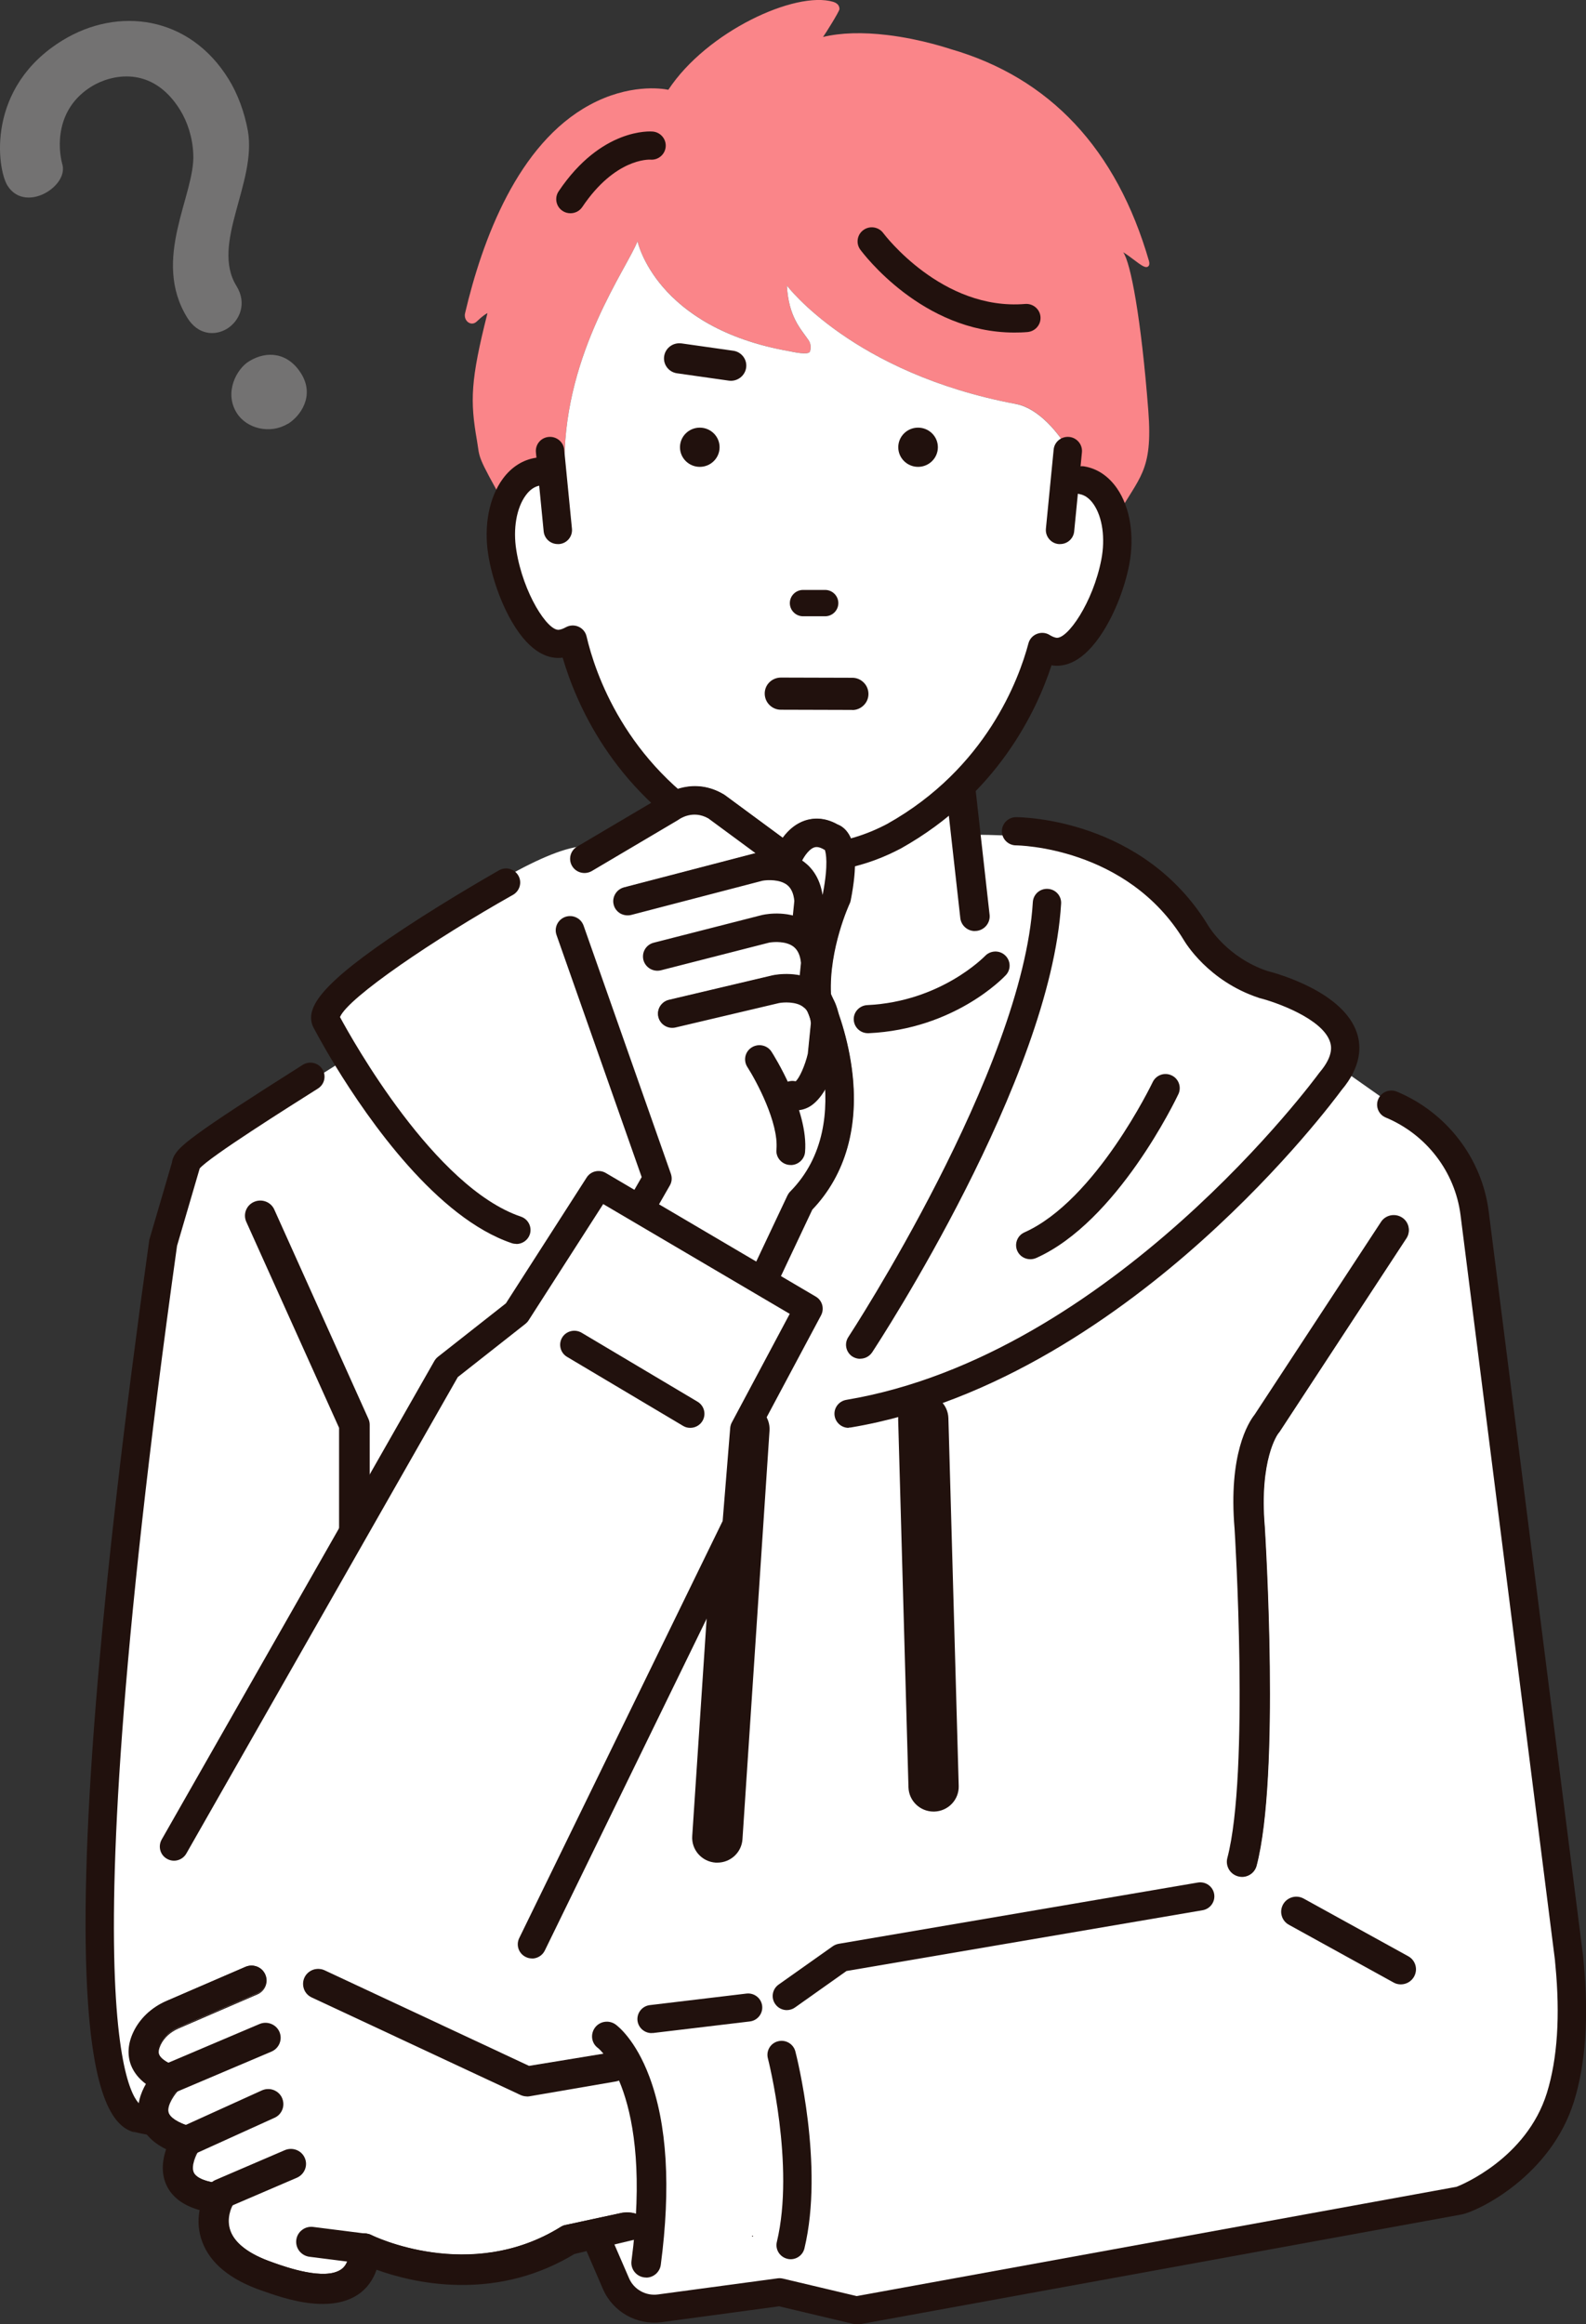 <?xml version="1.0" encoding="UTF-8"?><svg id="b" xmlns="http://www.w3.org/2000/svg" width="155.34" height="227.57" viewBox="0 0 155.34 227.57"><rect x="0" y="0" width="155.34" height="227.57" fill="#333333" stroke="none"/><g id="c"><path d="M136.27,108.12c4.44,1.85,7.56,5.9,8.16,10.63l9.26,73.03c-.01.39,1.02,7.48-.85,13.51-2.23,7.18-9.53,10.12-9.89,10.14l-59.06,10.76-7.5-1.78-11.74,1.58c-1.82.24-3.57-.74-4.3-2.41-1.72-3.96-4.62-10.69-4.64-10.69-.38,0-41.68-5.13-41.95-5.4-.28-.27-10.12,2.44,2.23-85.83l2.23-7.6c0-.62,3.54-2.74,14.64-9.74l-1.77-5.43s23.88-19.51,27.92-15.5l4.71.5,2.35-6.5,28.42-3,1.01,7.34s8.41,0,9.92,1.17c0,0,8.24,2.33,13.12,10.17,0,0,3.2,2.83,7.74,4.33,0,0,7.4,3.5,5.21,7.34l4.8,3.38Z" fill="#fff"/><path d="M99.52,39.55c2.98.56,5.77,4.86,6.45,7.46l3.39,3.63c2.17-3.96,3.58-4.38,3.11-10.44-.7-9.05-1.73-14.5-2.46-15.5.27.15.68.46.96.67.86.65,1.24.92,1.49.71.12-.1.14-.28.08-.51-3.17-10.97-9.71-17.96-19.45-20.77-.03,0-2.82-.97-6.18-1.37-2.44-.29-4.55-.23-6.3.19.2-.26,1.61-2.51,1.61-2.73,0-.24-.1-.55-.61-.71-3.69-1.1-12.38,2.89-16.15,8.61-.69-.14-3.88-.59-7.7,1.48-7.04,3.81-10.52,13.2-12.21,20.4-.08.34.04.69.3.88.26.19.58.17.82-.05.63-.6.94-.78,1.07-.84,0,.02,0,.04-.01.06-1.65,6.54-1.69,8.53-1.02,12.38.32,1.86-.1,1.3,2.86,6.54l2.02-2.5,3.7-2.11c.08-10.64,6.14-18.78,7.15-21.41,0,0,1.77,8.45,14.88,10.77.36.06,1.87.41,2.01.03.13-.38.08-.8-.14-1.12-.79-1.13-1.94-2.26-2.12-5.34,0,0,6.48,8.6,22.45,11.6Z" fill="#fa8589"/><path d="M105.97,47.02s0,0,0,0c-.59-.1-1.19-.03-1.77.2-.03-.38.38-1.47.74-2.67-1.23-2.25-3.28-4.59-5.42-4.99-15.98-3-22.45-11.6-22.45-11.6.18,3.08,1.34,4.21,2.12,5.34.22.32.27.74.14,1.12-.14.38-1.65.04-2.01-.03-13.12-2.31-14.88-10.77-14.88-10.77-1.01,2.63-7.07,10.77-7.15,21.41l-1.02.58.19.82c-.38-.16-.77-.25-1.16-.27l-1.71.98-2.02,2.5c-.03-.06-.06-.11-.09-.17-.43,1.32-.56,2.92-.29,4.61.63,3.99,3.19,9.31,5.76,8.94.41-.06.78-.21,1.13-.41.84,3.61,3.9,12.94,13.91,18.97,0,0,8.18,5.26,17.56.28,10.2-5.72,13.55-14.95,14.51-18.53.34.22.72.37,1.12.45,2.56.45,5.28-4.79,6.04-8.75.33-1.72.24-3.37-.17-4.72l-3.07-3.29Z" fill="#fff"/><path d="M89.92,41.87c-1.07,0-1.94.86-1.94,1.92s.87,1.92,1.94,1.92,1.94-.86,1.94-1.92-.87-1.92-1.94-1.92Z" fill="#21110d"/><path d="M70.48,43.79c0-1.06-.87-1.92-1.94-1.92s-1.94.86-1.94,1.92.87,1.92,1.94,1.92,1.94-.86,1.94-1.92Z" fill="#21110d"/><path d="M78.66,60.34h2.15c.72,0,1.3-.58,1.3-1.29s-.58-1.29-1.3-1.29h-2.15c-.72,0-1.3.58-1.3,1.29s.58,1.29,1.3,1.29Z" fill="#21110d"/><path d="M79.08,85.4c-5.63,0-9.61-2.5-9.85-2.66-9.25-5.58-12.81-13.87-14.12-18.35-1.25.17-3.11-.32-4.97-3.51-1.1-1.89-1.97-4.35-2.32-6.58-.45-2.84.09-5.62,1.44-7.44.85-1.15,1.97-1.85,3.23-2.04.76-.11,1.46.41,1.58,1.16.11.75-.41,1.45-1.17,1.56-.52.08-.99.39-1.4.95-.91,1.23-1.27,3.29-.93,5.38.67,4.23,3.09,7.96,4.19,7.79.2-.03.41-.11.63-.23.38-.22.85-.25,1.25-.08.41.17.71.53.81.96.82,3.53,3.76,12.37,13.28,18.11.34.22,7.68,4.76,16.18.24,9.67-5.42,12.89-14.16,13.82-17.67.11-.42.42-.77.84-.93.41-.16.88-.12,1.25.12.21.13.42.22.62.26,1.09.2,3.62-3.45,4.43-7.66.4-2.08.11-4.15-.76-5.41-.39-.56-.85-.9-1.37-.99-.75-.13-1.26-.85-1.12-1.6.14-.75.86-1.25,1.61-1.11,1.26.22,2.35.96,3.17,2.14,1.29,1.86,1.74,4.66,1.2,7.48-.43,2.22-1.37,4.65-2.53,6.5-1.97,3.14-3.85,3.56-5.08,3.35-1.45,4.44-5.28,12.62-14.73,17.92-3.28,1.74-6.41,2.34-9.15,2.34Z" fill="#21110d"/><path d="M95.49,91.16c-.75,0-1.38-.57-1.44-1.33l-1.34-11.97c-.06-.79.54-1.48,1.33-1.54.8-.06,1.49.53,1.55,1.32l1.34,11.97c.06.79-.54,1.48-1.33,1.54-.04,0-.08,0-.11,0Z" fill="#21110d"/><path d="M83.88,227.57c-.11,0-.22-.01-.32-.04l-7.25-1.72-11.49,1.55c-2.43.33-4.79-1-5.76-3.23l-1.69-3.91c-1-2.31-2.1-4.85-2.62-6.05-3.77-.44-17.44-2.16-20.24-2.51-18.89-2.39-21-2.69-21.56-3.04.21.15.41.19.47.21-1.71-.31-4.06-1.96-4.8-12.7-.98-14.15,1.04-39.26,5.99-74.64,0-.07.02-.13.04-.19l2.19-7.47c.12-.92.9-1.63,2.48-2.79,1.77-1.3,5.06-3.45,10.33-6.78.65-.41,1.51-.22,1.92.42.41.64.22,1.49-.43,1.9-2.93,1.85-10.6,6.68-11.58,7.82,0,.02-.01.05-.02.07l-2.2,7.51c-11.43,81.74-3.53,84.14-3.45,84.16.07.01.18.03.32.08,2.4.47,39.31,5.12,41.56,5.32.86.03,1.13.64,1.46,1.41l4.38,10.11c.47,1.1,1.64,1.75,2.83,1.59l11.74-1.58c.17-.02.34-.01.51.03l7.22,1.71,58.75-10.7c.43-.16,6.85-2.77,8.85-9.19,1.03-3.33,1.31-7.55.83-12.53-.02-.23-.04-.37-.04-.47l-9.25-72.96c-.54-4.23-3.34-7.88-7.32-9.54-.71-.29-1.04-1.1-.74-1.8.3-.7,1.11-1.03,1.82-.74,4.89,2.04,8.34,6.53,9,11.73l9.26,73.03c0,.05.01.1.01.16,0,.06.02.18.03.33.51,5.35.2,9.92-.94,13.6-2.27,7.33-9.36,10.74-10.97,11.08h0s-59.06,10.77-59.06,10.77c-.08.02-.17.02-.25.02ZM142.88,214.06h0,0ZM142.88,214.06h0,0ZM14.71,206.51s0,0,0,0c0,0,0,0,0,0ZM14.71,206.51s0,0,0,0c0,0,0,0,0,0ZM14.7,206.51s0,0,0,0t0,0Z" fill="#21110d"/><path d="M34.71,169.37c-.8,0-1.44-.64-1.44-1.43v-28.15l-9.1-20.21c-.31-.73.04-1.57.78-1.87.74-.3,1.58.04,1.89.77l9.21,20.47c.07.17.11.36.11.55v28.43c0,.79-.65,1.43-1.44,1.43Z" fill="#21110d"/><path d="M34.71,169.42c-.83,0-1.5-.67-1.5-1.48v-28.14l-9.1-20.2c-.32-.76.04-1.63.81-1.94.37-.15.78-.15,1.15,0,.37.15.66.44.81.8l9.21,20.47c.08.18.12.37.12.57v28.43c0,.82-.67,1.48-1.5,1.48ZM25.49,117.65c-.18,0-.36.04-.53.11-.71.29-1.04,1.1-.75,1.8l9.1,20.21s0,.01,0,.02v28.15c0,.76.62,1.38,1.39,1.38s1.39-.62,1.39-1.38v-28.43c0-.18-.04-.36-.11-.53l-9.21-20.47c-.14-.34-.41-.61-.75-.75-.17-.07-.35-.1-.53-.1Z" fill="#21110d"/><path d="M65.11,94.87c-.12,0-.23-.01-.35-.04-.77-.19-1.24-.97-1.05-1.74.5-2,1.59-7.88.6-10.97-.24-.75.18-1.56.94-1.8.76-.24,1.57.18,1.81.93,1.45,4.51-.47,12.21-.55,12.53-.16.65-.75,1.08-1.4,1.08Z" fill="#21110d"/><path d="M137.2,194.24c-.24,0-.47-.06-.69-.18l-10.23-5.64c-.69-.38-.94-1.24-.56-1.93.38-.69,1.25-.93,1.95-.55l10.23,5.64c.69.38.94,1.24.56,1.93-.26.47-.75.73-1.25.73Z" fill="#21110d"/><path d="M137.2,194.29c-.25,0-.5-.06-.72-.19l-10.23-5.64c-.35-.19-.6-.5-.71-.88-.11-.38-.06-.77.13-1.12.19-.34.51-.59.89-.7.38-.11.78-.06,1.13.13l10.23,5.64c.35.19.6.5.71.88.11.38.06.77-.13,1.12-.26.47-.76.76-1.3.76ZM126.97,185.82c-.13,0-.25.02-.38.05-.35.1-.65.33-.83.65-.18.32-.22.69-.12,1.04.1.35.33.64.66.82l10.23,5.64c.2.11.44.17.67.17.5,0,.96-.27,1.21-.7.18-.32.22-.69.12-1.04-.1-.35-.33-.64-.66-.82l-10.23-5.64c-.21-.11-.44-.17-.67-.17Z" fill="#21110d"/><path d="M73.71,218.99s-.05-.02-.05-.05.02-.05.05-.05h0s.05.02.05.05-.02.05-.05.05Z" fill="#21110d"/><path d="M60.07,202.4l-8.45,1.38-20.45-9.55-6.52-.33-7.73,3.34c-1.09.47-2.01,1.28-2.51,2.34-.59,1.26-.62,2.88,2.08,3.98,0,0-4.31,4.27,1.81,6.07,0,0-3.4,4.94,3.17,5.62,0,0-2.91,5.01,4.67,7.64,1.88.65,9.35,3.51,9.57-2.72,0,0,10.23,5.2,19.98-.87l7.22-1.29s2.14-6.83-2.84-15.59Z" fill="#fff"/><path d="M63.01,218.31c-.09.52-.59.88-1.11.97l-5.68,1.35c-7.9,4.77-15.93,2.79-19.39,1.52-.34,1.05-.95,1.87-1.81,2.45-1,.67-2.2.91-3.42.91-2.22,0-4.5-.8-5.72-1.23l-.21-.07c-3.08-1.07-5.04-2.67-5.82-4.75-.44-1.16-.41-2.26-.25-3.12-1.62-.44-2.71-1.25-3.25-2.42-.58-1.25-.37-2.55-.02-3.54-1.44-.7-2.32-1.66-2.63-2.88-.34-1.33.12-2.59.66-3.51-.7-.51-1.19-1.12-1.47-1.82-.39-.98-.32-2.09.21-3.21.63-1.33,1.78-2.41,3.24-3.05l7.73-3.34c.73-.31,1.57.02,1.88.73.32.72-.02,1.55-.74,1.87l-7.73,3.34c-.82.35-1.45.94-1.78,1.64-.19.4-.24.73-.14.98.15.38.67.76,1.47,1.08.44.18.77.57.86,1.03.09.47-.05.95-.39,1.28-.41.42-1.22,1.53-1.02,2.26.14.54.96,1.07,2.23,1.44.44.13.79.46.94.88.15.43.09.9-.17,1.28-.31.46-.85,1.64-.53,2.31.26.55,1.23.95,2.67,1.09.48.05.91.34,1.13.76.22.43.21.94-.03,1.35-.02.04-.67,1.25-.16,2.56.47,1.22,1.88,2.27,4.07,3.03l.22.08c1.22.43,4.94,1.74,6.56.64.2-.14.82-.56.88-2.16.02-.49.28-.93.71-1.17.42-.25.94-.26,1.38-.04.09.05,9.65,4.74,18.57-.81.15-.1.33-.16.51-.19l5.48-1.18s2.43-.42,2.09,1.6Z" fill="#21110d"/><path d="M31.6,225.58c-2.23,0-4.51-.8-5.73-1.23l-.21-.07c-3.1-1.07-5.07-2.68-5.85-4.78-.37-.98-.46-2.03-.26-3.11-1.6-.45-2.69-1.26-3.24-2.43-.6-1.28-.35-2.62-.04-3.53-1.43-.7-2.31-1.68-2.62-2.89-.35-1.37.15-2.65.64-3.5-.69-.51-1.17-1.12-1.45-1.81-.39-1-.32-2.12.21-3.25.63-1.34,1.79-2.44,3.26-3.07l7.73-3.34c.75-.32,1.63.02,1.95.76.33.74-.02,1.61-.77,1.94l-7.73,3.34c-.81.35-1.43.92-1.76,1.62-.18.39-.23.71-.14.94.14.36.65.74,1.44,1.05.46.19.79.59.89,1.07.1.48-.05.98-.4,1.33-.39.4-1.19,1.51-1.01,2.21.14.52.94,1.03,2.2,1.4.45.13.82.48.98.92.16.44.09.94-.17,1.32-.31.46-.84,1.61-.53,2.26.25.53,1.21.92,2.63,1.06.5.05.94.35,1.17.79.23.45.22.97-.03,1.4-.03.05-.66,1.24-.16,2.51.47,1.21,1.87,2.25,4.04,3l.22.08c1.22.43,4.92,1.73,6.52.65.2-.13.8-.54.86-2.11.02-.51.29-.96.73-1.22.44-.26.97-.27,1.43-.04.1.05,9.62,4.73,18.51-.81.16-.1.34-.17.53-.2l5.48-1.18c.05,0,1.24-.21,1.85.39.3.29.4.72.31,1.27-.1.58-.65.93-1.15,1.02l-5.67,1.35c-3.44,2.08-7.26,3.1-11.38,3.03-3.37-.06-6.2-.84-8-1.49-.35,1.03-.96,1.85-1.81,2.43-.91.61-2.07.92-3.44.92ZM24.64,192.53c-.18,0-.37.04-.55.11l-7.73,3.34c-1.45.63-2.59,1.7-3.21,3.02-.52,1.1-.59,2.2-.21,3.17.27.68.76,1.29,1.45,1.79.02.02.03.05.01.07-.49.83-1,2.11-.66,3.47.31,1.2,1.18,2.15,2.61,2.84.02.01.04.04.03.06-.32.9-.58,2.23.02,3.5.54,1.15,1.62,1.95,3.22,2.39.03,0,.04.03.04.06-.2,1.08-.12,2.12.25,3.1.78,2.07,2.72,3.65,5.79,4.72l.21.07c1.22.43,3.49,1.23,5.7,1.23,1.36,0,2.49-.3,3.38-.9.85-.57,1.45-1.39,1.79-2.42,0-.01.01-.02.03-.03.01,0,.03,0,.04,0,1.79.65,4.64,1.44,8.02,1.5.13,0,.26,0,.39,0,3.94,0,7.62-1.02,10.94-3.02,0,0,0,0,.02,0l5.68-1.35c.47-.08.98-.41,1.07-.93.09-.52,0-.91-.28-1.18-.57-.56-1.74-.36-1.75-.36l-5.48,1.18c-.18.03-.34.09-.49.19-8.94,5.56-18.52.86-18.62.81-.42-.21-.92-.2-1.33.04-.41.24-.66.66-.68,1.13-.06,1.63-.7,2.06-.9,2.2-1.64,1.11-5.38-.2-6.61-.64l-.23-.08c-2.2-.76-3.62-1.82-4.1-3.06-.51-1.32.14-2.55.17-2.6.23-.4.25-.89.03-1.3-.21-.41-.62-.69-1.08-.74-1.46-.15-2.45-.56-2.71-1.12-.33-.69.22-1.89.54-2.37.25-.36.31-.82.16-1.23-.15-.41-.49-.73-.91-.85-1.3-.38-2.12-.92-2.27-1.48-.2-.76.61-1.88,1.04-2.31.33-.32.47-.79.38-1.24-.09-.45-.4-.82-.83-.99-.81-.33-1.34-.72-1.5-1.11-.1-.26-.06-.6.14-1.02.34-.72.98-1.31,1.81-1.67l7.73-3.34c.7-.3,1.02-1.11.71-1.8-.23-.51-.73-.82-1.27-.82Z" fill="#21110d"/><path d="M59.83,201l-8.01,1.31-20.05-9.37c-.71-.33-1.57-.03-1.9.68-.34.71-.03,1.55.68,1.89l20.45,9.55c.26.12.56.16.84.12l8.34-1.43s1.48-.1,1.27-1.57c0,0,.04-1.21-1.61-1.18Z" fill="#21110d"/><path d="M51.61,205.26c-.22,0-.43-.05-.63-.14l-20.45-9.55c-.36-.17-.63-.46-.76-.83-.13-.37-.11-.77.05-1.12.17-.36.47-.62.84-.76.37-.13.78-.11,1.13.05l20.03,9.36,8-1.31s.05,0,.07,0c.56,0,.99.14,1.27.43.35.35.34.79.34.81.06.44-.02.81-.25,1.09-.39.47-1.04.52-1.07.53l-8.33,1.43c-.08.01-.16.02-.24.02ZM31.16,192.86c-.16,0-.31.03-.47.08-.35.12-.62.37-.78.7-.16.33-.17.7-.05,1.04.12.34.38.62.71.77l20.45,9.55c.25.12.53.16.81.11l8.34-1.43s.64-.05,1-.49c.21-.26.29-.6.23-1.02,0-.01,0-.42-.31-.74-.27-.27-.68-.4-1.25-.39l-8.01,1.31s-.02,0-.03,0l-20.05-9.37c-.19-.09-.39-.13-.59-.13Z" fill="#21110d"/><path d="M16.48,204.98c-.56,0-1.08-.32-1.32-.86-.31-.72.03-1.55.75-1.86l9.52-4.04c.73-.31,1.57.03,1.88.75.31.72-.03,1.55-.75,1.86l-9.52,4.04c-.18.08-.38.12-.56.12Z" fill="#21110d"/><path d="M16.48,205.03c-.59,0-1.13-.35-1.36-.89-.32-.75.03-1.61.78-1.93l9.52-4.04c.75-.32,1.63.03,1.95.77.32.75-.03,1.61-.78,1.93l-9.52,4.04c-.19.08-.38.12-.58.12ZM26,198.15c-.18,0-.36.04-.54.11l-9.52,4.04c-.7.3-1.02,1.1-.72,1.79.22.5.72.83,1.27.83.19,0,.37-.04.54-.11l9.52-4.04c.7-.3,1.02-1.1.72-1.79-.22-.52-.73-.83-1.27-.83Z" fill="#21110d"/><path d="M18.29,211.04c-.54,0-1.06-.31-1.3-.83-.33-.71-.01-1.55.71-1.88l7.98-3.62c.72-.33,1.57-.01,1.9.7.33.71.01,1.55-.71,1.88l-7.98,3.62c-.19.09-.4.13-.59.13Z" fill="#21110d"/><path d="M18.29,211.1c-.58,0-1.11-.34-1.35-.86-.16-.36-.18-.76-.04-1.13.14-.37.41-.66.77-.82l7.98-3.62c.36-.16.76-.18,1.14-.04.37.14.67.41.83.77.16.36.18.76.04,1.13-.14.37-.41.66-.77.82l-7.98,3.62c-.2.09-.4.13-.62.13ZM26.27,204.64c-.2,0-.39.04-.57.12l-7.98,3.62c-.33.15-.59.42-.72.77-.13.34-.11.71.04,1.04.22.48.72.8,1.25.8.2,0,.39-.04.57-.12l7.98-3.62c.69-.31,1-1.13.68-1.81-.15-.33-.43-.58-.77-.71-.16-.06-.32-.09-.48-.09Z" fill="#21110d"/><path d="M21.69,216.21c-.55,0-1.08-.32-1.31-.85-.31-.72.02-1.55.74-1.87l6.8-2.92c.72-.31,1.57.02,1.88.74.31.72-.02,1.55-.74,1.87l-6.8,2.92c-.19.08-.38.12-.57.12Z" fill="#21110d"/><path d="M21.69,216.27c-.59,0-1.13-.35-1.36-.89-.16-.36-.16-.76-.02-1.13.15-.37.43-.65.79-.81l6.8-2.92c.75-.32,1.63.02,1.95.76.33.74-.02,1.61-.77,1.94l-6.8,2.92c-.19.08-.39.12-.59.12ZM28.49,210.51c-.18,0-.37.04-.55.11l-6.8,2.92c-.34.15-.6.41-.73.75-.14.34-.13.71.02,1.05.22.5.72.82,1.26.82.19,0,.37-.04.55-.11l6.8-2.92c.7-.3,1.02-1.11.72-1.8-.22-.51-.73-.82-1.27-.82Z" fill="#21110d"/><path d="M121.66,183.72c-.12,0-.24-.01-.36-.05-.76-.2-1.22-.97-1.02-1.73,2.19-8.32.73-32.01.71-32.24-.63-7.35,1.41-10.46,1.95-11.14l12.36-18.84c.41-.67,1.29-.88,1.97-.48.68.41.89,1.28.48,1.95l-12.41,18.92c-.05.07-.1.14-.15.21,0,0-1.91,2.42-1.34,9.18.06,1.02,1.51,24.41-.8,33.17-.17.64-.75,1.06-1.38,1.06Z" fill="#21110d"/><path d="M121.66,183.77c-.13,0-.25-.02-.38-.05-.38-.1-.71-.34-.91-.68-.2-.34-.26-.74-.16-1.12,2.19-8.31.73-31.99.71-32.23-.62-7.28,1.34-10.4,1.96-11.18l12.36-18.84c.42-.69,1.34-.91,2.04-.49.34.2.58.53.67.91.09.38.03.78-.17,1.11l-12.41,18.93c-.05.08-.1.15-.16.21h0c-.08.1-1.88,2.59-1.33,9.14.06.99,1.51,24.39-.8,33.19-.17.65-.76,1.1-1.44,1.1ZM136.53,119.08c-.47,0-.92.23-1.18.66l-12.36,18.84c-.61.78-2.56,3.87-1.94,11.11.02.24,1.48,23.93-.72,32.26-.19.73.25,1.48.99,1.67.11.03.23.04.35.04.63,0,1.17-.42,1.33-1.02,2.31-8.77.86-32.16.8-33.15-.23-2.73-.08-5.17.44-7.07.39-1.42.86-2.07.91-2.14h0s0,0,0,0c.05-.06.1-.13.15-.2l12.41-18.93c.19-.31.25-.68.16-1.03-.09-.35-.31-.65-.62-.84-.22-.13-.47-.2-.71-.2Z" fill="#21110d"/><path d="M35.71,221.58c-.06,0-.12,0-.18-.01l-5.21-.66c-.78-.1-1.34-.81-1.24-1.59.1-.78.81-1.33,1.6-1.23l5.21.66c.78.1,1.34.81,1.24,1.59-.09.72-.71,1.24-1.42,1.24Z" fill="#21110d"/><path d="M35.71,221.63c-.06,0-.13,0-.19-.01l-5.21-.66c-.39-.05-.74-.25-.99-.56-.24-.31-.35-.7-.3-1.09.05-.39.25-.74.57-.98.31-.24.7-.34,1.09-.29l5.21.66c.81.1,1.39.84,1.28,1.65-.09.73-.73,1.29-1.47,1.29ZM30.49,218.13c-.3,0-.59.1-.84.28-.29.22-.48.55-.52.91-.05.36.05.72.28,1.01.23.29.55.47.92.52l5.21.66c.06,0,.12.01.18.01.69,0,1.28-.51,1.37-1.19.1-.75-.44-1.43-1.19-1.53l-5.21-.66c-.06,0-.12-.01-.18-.01Z" fill="#21110d"/><path d="M63.29,222.99c-.06,0-.13,0-.19-.01-.79-.1-1.35-.82-1.25-1.61,2.17-16.42-3.21-20.8-3.27-20.84-.65-.46-.78-1.35-.31-2,.47-.64,1.38-.78,2.03-.31.19.14,1.94,1.47,3.3,5.1,1.74,4.64,2.12,10.83,1.12,18.43-.1.72-.72,1.25-1.43,1.25Z" fill="#21110d"/><path d="M77.87,96.83c.45,0,.88-.19,1.18-.52.29-.31.44-.72.42-1.15-.02-.43-.2-.82-.53-1.11l-12.69-9.81c-.65-.59-1.67-.55-2.27.1-.6.65-.55,1.66.11,2.26l12.69,9.81c.3.27.68.42,1.08.42Z" fill="#231815"/><path d="M75.99,107.29c-.23-.75-1.03-1.17-1.78-.94-.76.23-1.18,1.02-.95,1.77l1.93,6.29-2.37,8.05c-.22.75.21,1.54.97,1.76.13.04.27.06.4.06.62,0,1.19-.4,1.37-1.02l2.49-8.45c.08-.26.08-.55,0-.81l-2.05-6.69Z" fill="#231815"/><path d="M57.28,84.05l8.39-4.96s2.1-1.6,4.52-.16l6.93,5.12s1.45-3.84,4.35-2.08c0,0,1.61.16.48,5.92,0,0-2.26,4.8-1.94,9.75,0,0,5.97,12.31-1.61,19.98l-4.68,9.91-13.39-5.12,4.03-7.03-8.55-24.3s-2.81-4.51,1.45-7.03Z" fill="#fff"/><path d="M60.35,123.76c-.23,0-.46-.06-.67-.18-.65-.37-.88-1.19-.51-1.83l3.73-6.5-8.35-23.72c-.25-.7.13-1.46.83-1.71.71-.24,1.48.13,1.72.83l8.55,24.3c.13.37.09.77-.1,1.1l-4.03,7.03c-.25.43-.71.68-1.18.68Z" fill="#21110d"/><path d="M60.35,123.81c-.24,0-.48-.06-.69-.18-.33-.18-.56-.48-.66-.84-.1-.36-.05-.74.13-1.06l3.72-6.48-8.34-23.7c-.26-.73.13-1.52.86-1.78.36-.12.74-.1,1.07.06.34.16.59.44.72.8l8.55,24.3c.13.38.1.8-.11,1.15l-4.03,7.03c-.25.44-.72.71-1.22.71ZM55.83,89.79c-.14,0-.29.02-.43.07-.68.23-1.04.97-.8,1.64l8.35,23.72s0,.03,0,.04l-3.73,6.5c-.17.3-.22.65-.12.98.09.33.31.61.61.78.19.11.42.17.64.17.47,0,.9-.25,1.13-.65l4.03-7.03c.19-.32.22-.71.1-1.06l-8.55-24.3c-.11-.33-.35-.59-.66-.74-.18-.09-.37-.13-.56-.13Z" fill="#21110d"/><path d="M73.73,128.87c-.19,0-.39-.04-.57-.13-.68-.31-.97-1.11-.65-1.78l4.68-9.91c.06-.14.15-.26.26-.37,6.84-6.92,1.42-18.35,1.36-18.46-.08-.16-.12-.32-.13-.49-.31-4.78,1.58-9.33,1.99-10.25.57-2.96.29-4.04.18-4.32-.02-.01-.05-.03-.07-.04-.6-.36-.91-.26-1.02-.22-.64.22-1.2,1.21-1.36,1.63-.15.39-.48.7-.89.82-.41.12-.85.04-1.19-.21l-6.88-5.07c-1.59-.9-2.93.09-2.94.1-.04.03-.09.06-.13.09l-8.39,4.96c-.64.38-1.47.17-1.86-.47-.38-.64-.17-1.46.47-1.84l8.34-4.93c.5-.35,3.05-1.91,5.95-.19.04.02.08.05.11.07l5.7,4.2c.49-.67,1.2-1.37,2.17-1.7.72-.24,1.83-.37,3.16.38.28.11.63.32.95.73.86,1.15.97,3.33.31,6.67-.02.11-.06.21-.1.31-.02.04-2.03,4.4-1.82,8.86.38.85,1.56,3.69,2.04,7.26.76,5.61-.58,10.39-3.86,13.82l-4.58,9.71c-.23.49-.72.77-1.23.77ZM81.33,83.3s0,0,0,0t0,0Z" fill="#21110d"/><path d="M73.73,128.93h0c-.21,0-.41-.04-.6-.13-.7-.33-1.01-1.16-.68-1.85l4.68-9.91c.07-.14.16-.27.27-.38,6.82-6.91,1.41-18.29,1.35-18.4-.08-.16-.12-.33-.14-.51-.31-4.81,1.6-9.4,1.99-10.27.55-2.9.29-3.98.19-4.26-.02-.01-.04-.02-.06-.03-.58-.35-.87-.25-.98-.22-.62.21-1.17,1.18-1.33,1.6-.15.41-.5.72-.92.85-.42.12-.88.04-1.24-.22l-6.88-5.07c-1.53-.87-2.82.06-2.88.1-.04.03-.09.06-.14.09l-8.39,4.96c-.67.39-1.53.18-1.93-.48-.4-.66-.18-1.52.49-1.91l8.34-4.93c.49-.34,3.07-1.93,6.01-.19.04.02.08.05.12.08l5.66,4.17c.62-.84,1.35-1.4,2.17-1.68.72-.24,1.86-.38,3.21.38.37.14.69.39.96.75.87,1.16.98,3.36.32,6.71-.02.11-.06.22-.11.32-.02.04-2.02,4.38-1.82,8.82.36.81,1.56,3.68,2.04,7.27.76,5.62-.58,10.41-3.87,13.85l-4.58,9.7c-.23.49-.73.8-1.27.8ZM80,82.8c.18,0,.44.06.8.27.02.01.05.03.07.04.01,0,.02.02.02.03.13.34.38,1.43-.18,4.35-.39.88-2.3,5.45-1.99,10.23.01.17.05.33.13.48.06.11,5.5,11.57-1.37,18.52-.1.1-.19.22-.25.36l-4.68,9.91c-.3.64-.02,1.41.63,1.71.17.08.36.12.55.12.5,0,.97-.29,1.18-.74l4.58-9.71s0-.01,0-.01c3.27-3.42,4.6-8.18,3.85-13.77-.48-3.59-1.68-6.46-2.04-7.25,0,0,0-.01,0-.02-.21-4.47,1.81-8.84,1.83-8.88.05-.1.08-.2.1-.3.65-3.32.55-5.49-.3-6.63-.26-.34-.57-.58-.92-.72-1.32-.74-2.43-.62-3.13-.38-.81.28-1.53.84-2.15,1.69,0,.01-.02.02-.03.02-.01,0-.03,0-.04,0l-5.7-4.2s-.07-.05-.11-.07c-2.88-1.71-5.42-.15-5.89.18l-8.34,4.93c-.62.36-.82,1.16-.45,1.77.37.61,1.17.81,1.78.45l8.39-4.96s.09-.05.13-.09c.06-.04,1.41-1.01,3-.11l6.88,5.08c.33.24.75.32,1.14.2.39-.11.71-.41.85-.78.16-.43.74-1.43,1.39-1.66.05-.02.14-.05.27-.05ZM81.33,83.36s-.02,0-.02,0c-.02,0-.03-.03-.03-.05,0,0,0-.02,0-.02.01-.02.04-.03.06-.03.02,0,.04.03.04.05,0,.03-.02.05-.05.05Z" fill="#21110d"/><path d="M78.89,92.74s-.09,0-.14,0c-.74-.07-1.29-.73-1.21-1.47l.31-3.07c-.08-.78-.33-1.31-.76-1.64-.74-.56-1.97-.48-2.41-.4l-12.86,3.35c-.72.19-1.46-.24-1.65-.96-.19-.72.24-1.45.97-1.64l12.9-3.36s.04,0,.06-.01c.27-.06,2.74-.53,4.61.86.76.57,1.7,1.67,1.86,3.71,0,.08,0,.16,0,.23l-.32,3.2c-.07.69-.66,1.21-1.34,1.21Z" fill="#21110d"/><path d="M78.89,92.8h0s-.09,0-.14,0c-.37-.04-.71-.22-.95-.5-.24-.29-.35-.65-.31-1.02l.31-3.07c-.07-.75-.32-1.28-.74-1.59-.7-.52-1.86-.48-2.37-.39l-12.86,3.35c-.36.09-.74.04-1.07-.14-.32-.19-.56-.49-.65-.85-.1-.36-.04-.74.15-1.06.19-.32.49-.55.86-.65l12.9-3.36s.04-.01.06-.01c.28-.06,2.76-.53,4.66.87.77.57,1.72,1.69,1.88,3.74,0,.08,0,.16,0,.24l-.32,3.2c-.07.72-.67,1.26-1.4,1.26ZM75.39,86.04c.56,0,1.25.1,1.73.47.45.34.71.89.78,1.68l-.31,3.08c-.03.34.07.68.29.94.22.27.53.43.88.47.72.07,1.35-.45,1.42-1.15l.32-3.2c0-.07,0-.15,0-.22-.15-2.02-1.08-3.11-1.84-3.67-1.86-1.38-4.3-.91-4.57-.85-.02,0-.04,0-.06.01l-12.9,3.36c-.34.09-.62.3-.79.6-.18.3-.22.64-.13.98.09.33.3.61.6.79.3.17.65.22.99.13l12.86-3.35c.18-.03.44-.06.72-.06Z" fill="#21110d"/><path d="M79.54,98.82s-.09,0-.14,0c-.74-.07-1.29-.73-1.21-1.47l.31-3.07c-.08-.78-.33-1.31-.76-1.64-.74-.56-1.97-.48-2.42-.4l-10.61,2.71c-.72.18-1.46-.25-1.65-.96-.19-.72.25-1.45.97-1.63l10.64-2.72s.04,0,.05-.01c.27-.06,2.74-.53,4.61.86.76.57,1.7,1.67,1.86,3.71,0,.08,0,.16,0,.23l-.32,3.2c-.07.69-.66,1.21-1.34,1.21Z" fill="#21110d"/><path d="M79.54,98.87h0s-.09,0-.14,0c-.37-.04-.71-.22-.95-.5-.24-.29-.35-.65-.31-1.02l.31-3.07c-.07-.75-.32-1.28-.74-1.6-.7-.53-1.86-.48-2.37-.39l-10.6,2.71c-.36.09-.74.04-1.07-.15-.32-.19-.55-.49-.65-.85-.09-.36-.04-.74.15-1.06.19-.32.5-.55.86-.64l10.64-2.72s.04,0,.06-.01c.28-.06,2.76-.54,4.66.87.77.57,1.72,1.69,1.88,3.75,0,.08,0,.16,0,.24l-.32,3.2c-.07.72-.67,1.26-1.4,1.26ZM76.04,92.12c.57,0,1.25.1,1.73.47.45.34.71.89.78,1.68l-.31,3.08c-.03.34.07.68.29.94.22.27.53.43.88.47.73.07,1.35-.45,1.42-1.15l.32-3.2c0-.07,0-.15,0-.22-.15-2.02-1.08-3.11-1.84-3.67-1.86-1.38-4.3-.91-4.57-.85-.02,0-.04,0-.05.01l-10.64,2.72c-.34.09-.62.3-.8.59-.18.3-.23.64-.14.98.09.33.3.61.6.79.3.18.65.22.99.14l10.61-2.71c.18-.03.44-.06.73-.06Z" fill="#21110d"/><path d="M77.98,108.63c-.27,0-.54-.04-.8-.13-.71-.23-1.09-.99-.86-1.7.23-.67.94-1.05,1.62-.87.38-.29.96-1.58,1.22-2.75l.3-3c-.08-.78-.33-1.31-.76-1.64-.75-.56-1.99-.48-2.43-.39l-10.14,2.39c-.73.17-1.46-.27-1.63-.99-.17-.72.28-1.44,1-1.62l10.16-2.4c.3-.07,2.77-.54,4.64.86.76.57,1.7,1.67,1.86,3.71,0,.08,0,.16,0,.23l-.32,3.2s-.01.1-.02.15c-.72,3.33-2.17,4.38-2.6,4.62-.4.23-.82.34-1.25.34Z" fill="#21110d"/><path d="M77.98,108.69c-.27,0-.55-.05-.82-.14-.74-.24-1.13-1.03-.89-1.76.23-.69.96-1.08,1.66-.92.37-.31.93-1.58,1.19-2.7l.3-2.99c-.07-.75-.32-1.28-.74-1.59-.73-.55-1.97-.46-2.38-.38l-10.13,2.39c-.76.18-1.51-.29-1.69-1.03-.18-.75.29-1.5,1.04-1.68l10.16-2.4c.28-.06,2.79-.54,4.69.87.77.57,1.72,1.69,1.88,3.75,0,.08,0,.16,0,.24l-.32,3.2c0,.05-.01.1-.02.15-.72,3.35-2.19,4.41-2.63,4.66-.41.23-.84.35-1.28.35ZM77.6,105.94c-.55,0-1.05.35-1.23.88-.23.67.14,1.41.82,1.63.68.22,1.38.15,2.01-.2.42-.24,1.86-1.28,2.57-4.59.01-.05.02-.09.02-.14l.32-3.2c0-.07,0-.15,0-.22-.15-2.02-1.08-3.11-1.84-3.67-1.86-1.38-4.33-.91-4.6-.85l-10.16,2.4c-.7.16-1.13.86-.96,1.55.17.69.87,1.12,1.57.96l10.14-2.39c.53-.1,1.74-.15,2.47.4.45.34.71.89.78,1.68l-.3,3.01c-.27,1.19-.85,2.49-1.25,2.79-.01,0-.03.01-.05,0-.11-.03-.22-.04-.32-.04Z" fill="#21110d"/><path d="M77.44,114.01s-.08,0-.12,0c-.74-.06-1.3-.71-1.23-1.45.23-2.64-1.98-6.76-2.86-8.12-.4-.63-.22-1.45.42-1.85.63-.4,1.47-.21,1.87.41.15.23,3.63,5.71,3.27,9.79-.06.7-.65,1.23-1.35,1.23Z" fill="#21110d"/><path d="M77.44,114.06s-.08,0-.12,0c-.37-.03-.71-.21-.95-.49-.24-.28-.36-.65-.32-1.02.23-2.63-1.98-6.73-2.85-8.08-.2-.31-.27-.69-.19-1.05.08-.36.3-.67.62-.87.66-.41,1.53-.22,1.94.43.15.23,3.64,5.72,3.28,9.82-.06.71-.68,1.27-1.4,1.27ZM74.38,102.42c-.24,0-.48.06-.7.2-.29.18-.5.47-.57.81-.08.34-.01.68.17.97.88,1.37,3.1,5.49,2.87,8.15-.06.71.47,1.33,1.18,1.4.04,0,.08,0,.11,0,.67,0,1.24-.52,1.29-1.18.36-4.06-3.11-9.53-3.26-9.76-.25-.39-.67-.6-1.1-.6Z" fill="#21110d"/><path d="M85.01,101.16c-.74,0-1.35-.57-1.39-1.31-.04-.76.56-1.4,1.32-1.44,7.24-.34,11.49-4.77,11.54-4.81.52-.55,1.4-.59,1.96-.07.56.52.6,1.38.08,1.94-.2.22-5.02,5.3-13.44,5.69-.02,0-.04,0-.07,0Z" fill="#21110d"/><path d="M63.82,199.06c-.69,0-1.29-.51-1.38-1.21-.09-.75.45-1.44,1.21-1.53l9.46-1.13c.76-.09,1.45.45,1.54,1.2.09.75-.45,1.44-1.21,1.53l-9.46,1.13c-.06,0-.11,0-.17,0Z" fill="#21110d"/><path d="M77.44,221.2c-.11,0-.21-.01-.32-.04-.75-.18-1.21-.92-1.03-1.66,1.79-7.46-.85-17.87-.88-17.97-.19-.74.26-1.49,1-1.67.74-.19,1.5.26,1.69.99.12.45,2.84,11.18.89,19.29-.15.63-.72,1.06-1.35,1.06Z" fill="#21110d"/><path d="M77.07,196.81c-.43,0-.86-.2-1.13-.58-.45-.62-.3-1.48.32-1.92l5.3-3.75c.17-.12.37-.2.57-.24l35.19-6c.76-.13,1.47.37,1.6,1.12.13.75-.38,1.46-1.13,1.59l-34.88,5.95-5.04,3.57c-.24.17-.53.26-.81.26Z" fill="#21110d"/><path d="M84.25,133.04c-.26,0-.52-.07-.76-.22-.64-.42-.82-1.27-.4-1.91.17-.26,17.09-26.15,18.07-42.59.05-.76.7-1.34,1.47-1.29.77.04,1.35.7,1.3,1.45-1.02,17.17-17.8,42.85-18.51,43.93-.27.4-.71.62-1.16.62Z" fill="#21110d"/><path d="M83.12,139.8c-.67,0-1.25-.48-1.37-1.15-.13-.75.38-1.46,1.14-1.59,26-4.36,46.08-31.68,46.28-31.96.02-.03.04-.06.07-.09,1.45-1.7,1.13-2.68,1.03-3-.74-2.28-5.32-3.89-6.87-4.28-.03,0-.07-.02-.1-.03-4.99-1.65-7.23-5.46-7.33-5.62-5.57-9.2-16.35-9.31-16.45-9.31-.77,0-1.39-.62-1.39-1.38s.62-1.38,1.39-1.38c.51,0,12.46.12,18.85,10.67.03.05,1.85,3.08,5.76,4.39.98.25,7.46,2.04,8.78,6.09.41,1.25.47,3.23-1.52,5.58-.49.66-5.48,7.39-13.68,14.74-7.83,7.03-20.15,15.9-34.36,18.28-.08.01-.16.02-.23.02Z" fill="#21110d"/><path d="M50.58,121.79c-.15,0-.3-.02-.45-.07-7.33-2.47-13.99-11.98-17.29-17.38-1.29-2.11-2.06-3.6-2.17-3.8-.03-.06-.06-.13-.08-.19-.58-1.72.73-3.99,9-9.46,4.53-2.99,9.25-5.65,9.29-5.68.67-.38,1.51-.14,1.89.52.38.66.14,1.5-.52,1.88-7.68,4.32-16.16,10.06-16.95,11.97,1.21,2.24,9.27,16.69,17.72,19.54.73.25,1.11,1.03.87,1.75-.2.57-.74.93-1.31.93Z" fill="#21110d"/><path d="M91.44,177.37c-1.33,0-2.42-1.05-2.46-2.37l-1.01-36.01c-.04-1.35,1.03-2.47,2.39-2.51,1.36-.04,2.49,1.03,2.53,2.37l1.01,36.01c.04,1.35-1.03,2.47-2.39,2.51-.02,0-.05,0-.07,0Z" fill="#21110d"/><path d="M70.26,182.37c-.05,0-.11,0-.16,0-1.36-.09-2.39-1.25-2.3-2.6l2.65-40.01c.09-1.35,1.26-2.36,2.62-2.28,1.36.09,2.39,1.25,2.3,2.6l-2.65,40.01c-.09,1.29-1.17,2.28-2.46,2.28Z" fill="#21110d"/><polygon points="58.63 116.03 50.59 128.54 43.76 133.92 17.04 180.8 52.11 190.38 72.15 149.3 72.9 139.92 79.19 128.13 58.63 116.03" fill="#fff"/><path d="M52.1,191.75c-.2,0-.41-.04-.6-.14-.69-.33-.98-1.15-.65-1.84l19.93-40.85.74-9.12c.02-.19.07-.37.16-.53l5.67-10.63-18.27-10.75-7.31,11.39c-.08.13-.19.24-.31.34l-6.62,5.21-26.59,46.65c-.38.66-1.22.9-1.89.52-.67-.37-.9-1.21-.53-1.88l26.72-46.88c.09-.15.21-.29.35-.4l6.65-5.23,7.91-12.32c.4-.63,1.24-.82,1.88-.44l20.56,12.1c.64.37.86,1.18.52,1.83l-6.16,11.54-.73,9.09c-.01.17-.06.34-.13.49l-20.04,41.08c-.24.49-.74.78-1.25.78Z" fill="#21110d"/><path d="M67.6,139.8c-.24,0-.49-.06-.71-.2l-11.35-6.75c-.66-.39-.87-1.24-.48-1.89.39-.65,1.25-.86,1.91-.47l11.35,6.75c.66.39.87,1.24.48,1.89-.26.43-.72.67-1.19.67Z" fill="#21110d"/><path d="M54.63,53.27c-.71,0-1.31-.53-1.38-1.24l-.76-7.75c-.07-.76.48-1.43,1.25-1.5.76-.07,1.44.48,1.52,1.24l.76,7.75c.07.76-.48,1.43-1.25,1.5-.05,0-.09,0-.14,0Z" fill="#21110d"/><path d="M103.83,53.27s-.09,0-.14,0c-.76-.07-1.32-.75-1.25-1.5l.76-7.75c.07-.76.75-1.31,1.52-1.24.76.07,1.32.75,1.25,1.5l-.76,7.75c-.07.71-.67,1.24-1.38,1.24Z" fill="#21110d"/><path d="M100.91,123.29c-.53,0-1.04-.3-1.27-.81-.31-.69,0-1.51.7-1.82,7-3.13,12.5-14.59,12.56-14.71.33-.69,1.15-.99,1.85-.66.69.32.99,1.14.67,1.83-.24.51-5.99,12.51-13.93,16.05-.18.08-.38.12-.57.12Z" fill="#21110d"/><path d="M99.34,32.56c-9.01,0-14.82-7.77-15.08-8.12-.45-.61-.31-1.48.31-1.92.62-.45,1.49-.31,1.94.3.08.11,5.75,7.62,13.9,6.94.76-.06,1.44.5,1.5,1.26.06.76-.5,1.42-1.27,1.49-.44.04-.87.05-1.3.05Z" fill="#21110d"/><path d="M55.87,20.88c-.26,0-.53-.07-.77-.23-.64-.42-.81-1.28-.39-1.91,4.19-6.24,9.02-5.88,9.23-5.86.76.07,1.33.74,1.26,1.5-.07.75-.73,1.31-1.49,1.25-.18-.01-3.48-.12-6.68,4.64-.27.4-.71.61-1.16.61Z" fill="#21110d"/><path d="M84.53,66.9c-.28-.28-.65-.44-1.05-.44l-6.97-.02h-.01c-.39,0-.76.15-1.05.42-.28.28-.44.65-.44,1.04,0,.39.15.77.43,1.05.28.28.65.44,1.05.44l6.98.02h.01c.2,0,.39-.04.57-.11.18-.07.34-.18.48-.32.28-.28.44-.65.44-1.04,0-.39-.15-.77-.43-1.05Z" fill="#21110d"/><path d="M83.47,69.51l-6.99-.02c-.43,0-.82-.17-1.12-.47-.3-.3-.46-.7-.46-1.12,0-.42.17-.82.47-1.11.3-.29.7-.45,1.12-.45l6.99.02c.43,0,.82.17,1.12.47.3.3.46.7.46,1.12,0,.42-.17.82-.47,1.11-.15.15-.32.26-.51.34-.19.08-.39.12-.6.12ZM76.51,66.54c-.38,0-.72.14-.99.4-.26.26-.41.6-.41.97,0,.37.14.71.4.98.26.26.61.41.98.41l6.97.02c.19,0,.37-.03.54-.1.17-.07.32-.17.45-.29.26-.26.41-.6.41-.97,0-.37-.14-.71-.4-.98,0,0,0,0,0,0-.26-.26-.61-.41-.98-.41l-6.97-.02Z" fill="#21110d"/><path d="M66.53,33.61c-.73,0-1.37.53-1.48,1.27-.12.81.45,1.56,1.27,1.67l5.07.72c.82.11,1.57-.46,1.69-1.26.12-.81-.45-1.56-1.27-1.67l-5.07-.72c-.07,0-.14-.01-.21-.01Z" fill="#21110d"/><path d="M18.35,31.12c-3.57-5.76.79-12.04.58-16.04-.07-1.64-.57-3.15-1.3-4.33-2.76-4.44-6.79-3.42-8.62-2.31-3.66,2.23-3.31,6.14-2.92,7.59.33,1.05-.44,2.14-1.49,2.78-1.24.75-2.94.85-3.87-.64C-.3,16.49-1.39,8.53,6.16,3.93c5.4-3.29,12.37-2.41,16.22,3.8.9,1.45,1.56,3.23,1.9,5.09.88,5.08-3.67,11.05-1.12,15.18,1.07,1.72.3,3.44-.93,4.19-1.19.72-2.84.61-3.88-1.07ZM28.19,41.49c-1.74,1.06-4.06.47-5.01-1.07-1.24-1.99-.02-4.3,1.22-5.05,1.78-1.09,3.83-.83,5.1,1.21,1.35,2.18-.07,4.16-1.3,4.92Z" fill="#737272"/></g></svg>